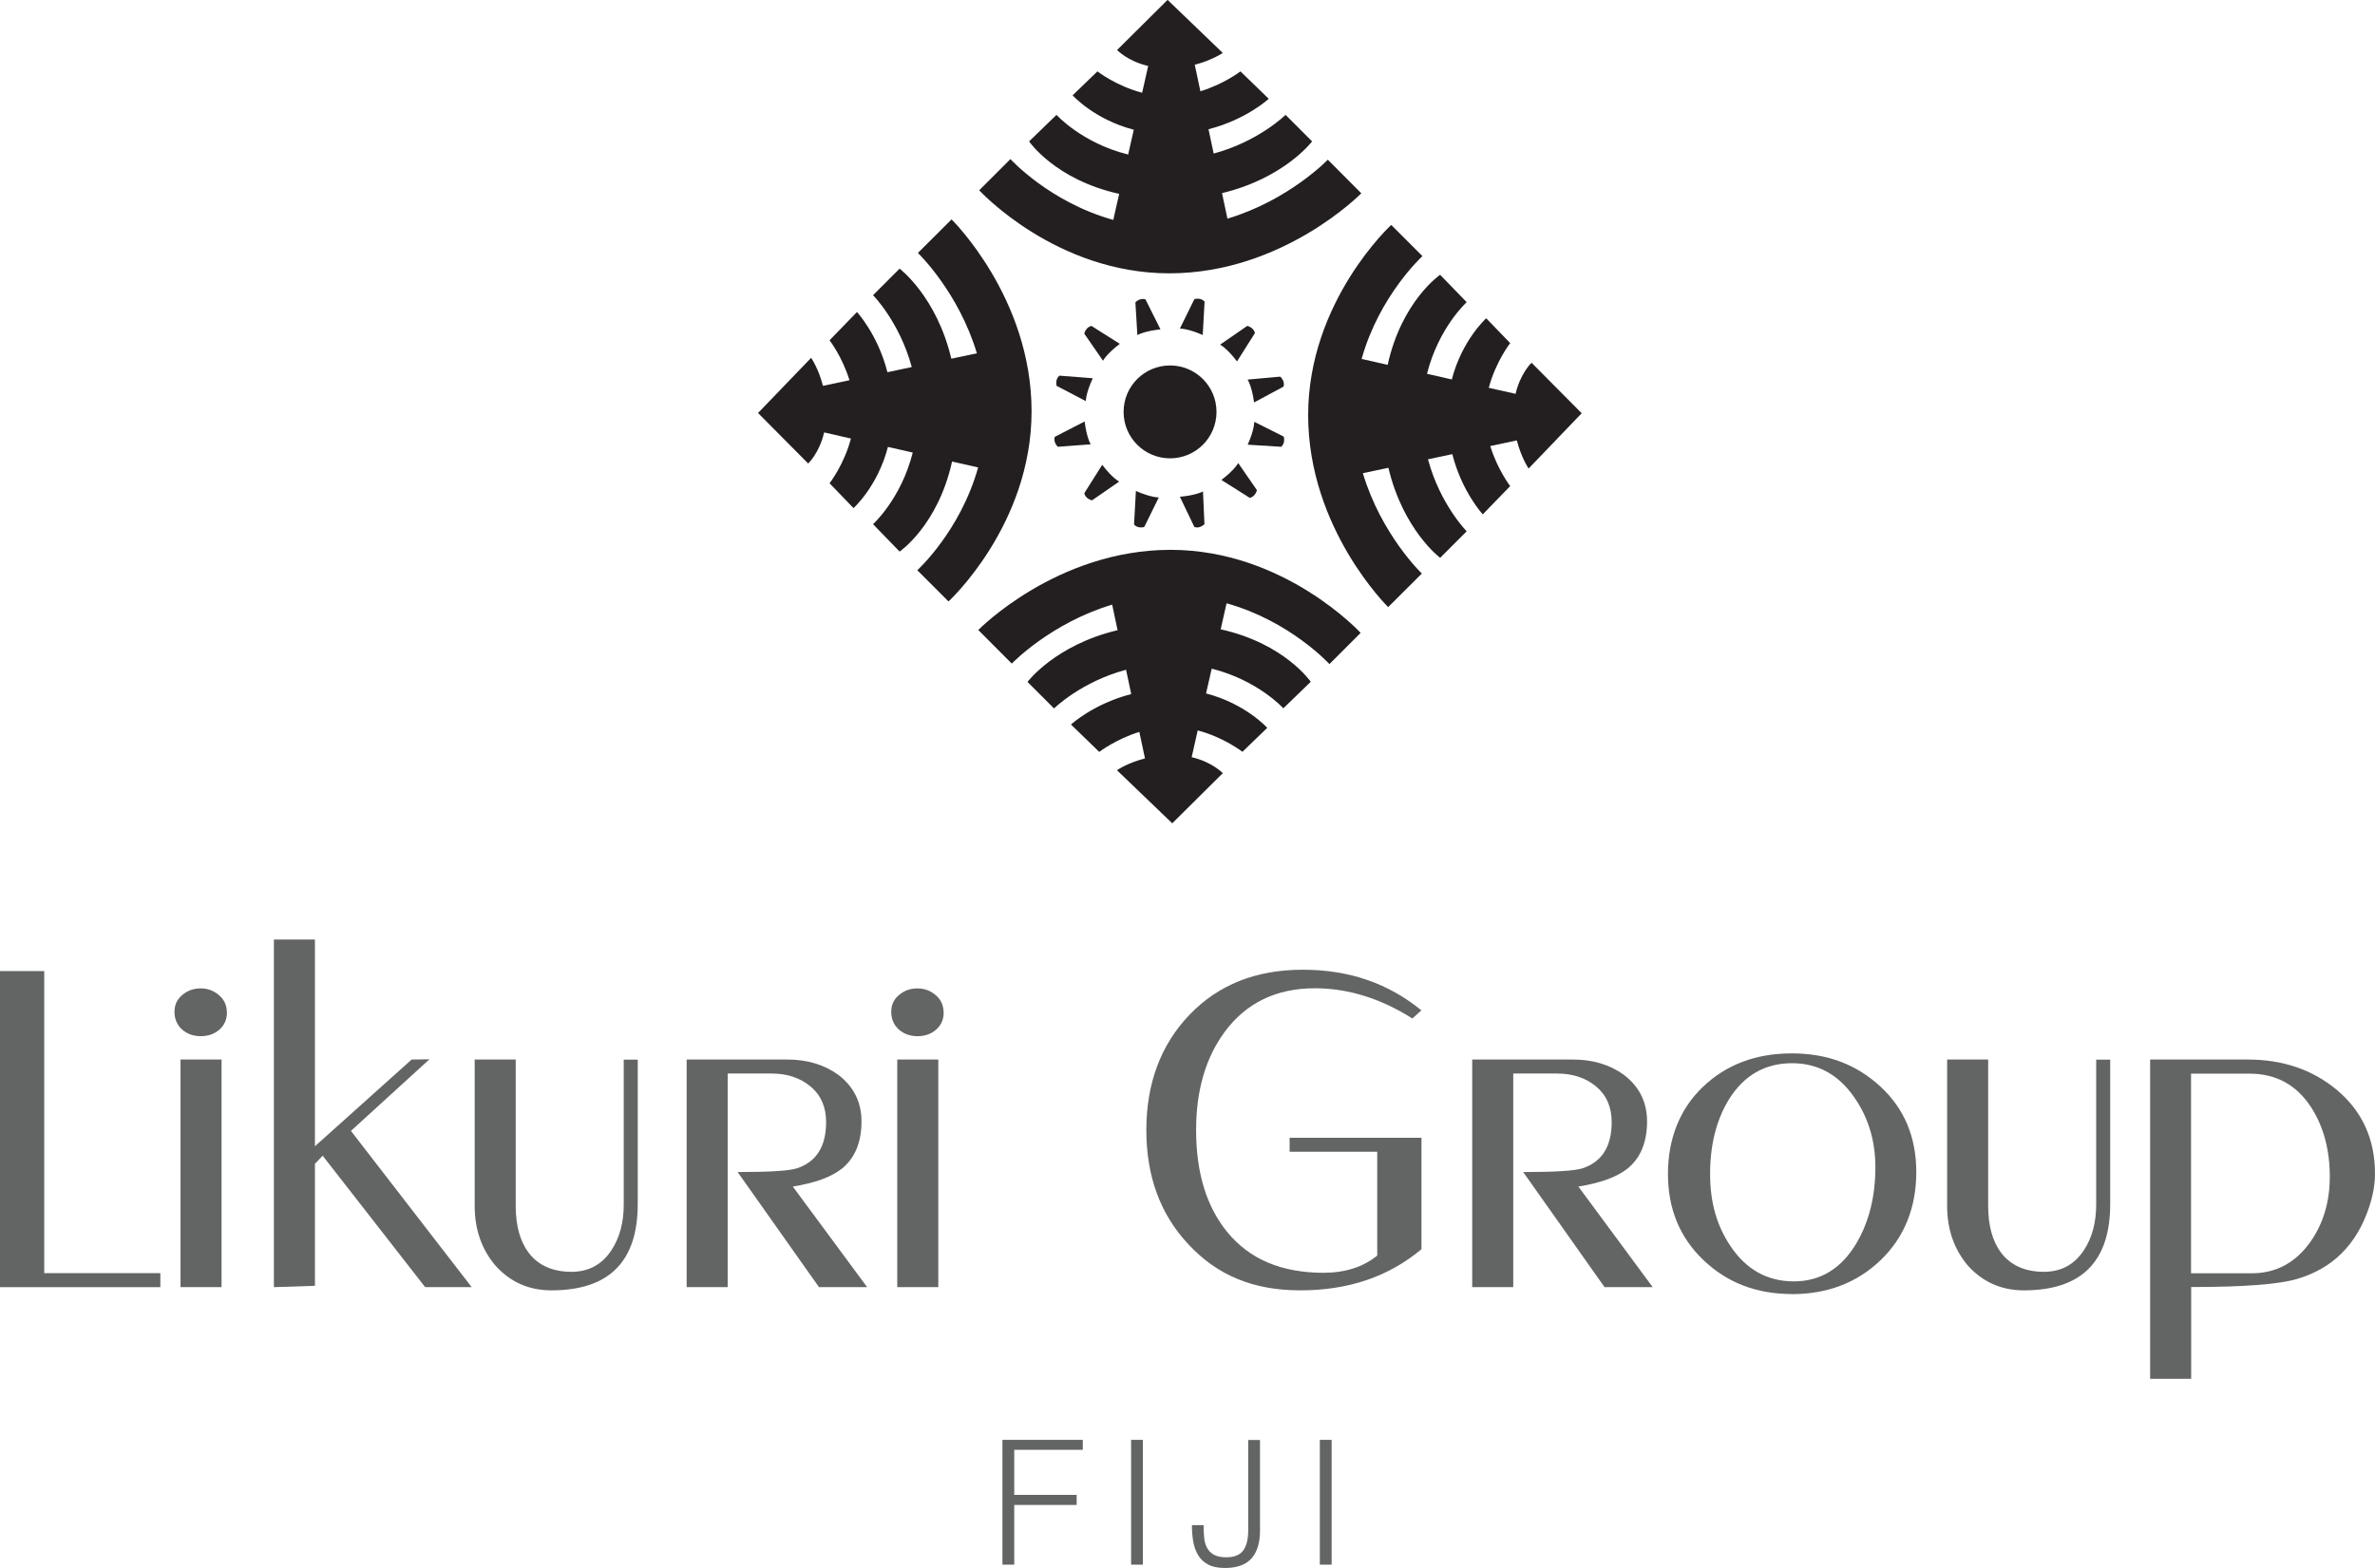 <?xml version="1.0" encoding="UTF-8"?>
<svg id="a" data-name="Layer 1" xmlns="http://www.w3.org/2000/svg" viewBox="0 0 193.28 127.64">
  <defs>
    <style>
      .b {
        fill: #636564;
      }

      .b, .c {
        stroke-width: 0px;
      }

      .c {
        fill: #231f20;
      }
    </style>
  </defs>
  <g>
    <path class="b" d="M115.67,82.25l-.73.66c-2.59-1.64-5.24-2.46-7.94-2.46-3.12,0-5.57,1.18-7.32,3.53-1.56,2.11-2.34,4.78-2.34,8.01,0,3.48.85,6.25,2.54,8.31,1.81,2.21,4.42,3.31,7.83,3.31,1.76,0,3.22-.47,4.37-1.4v-8.45h-7.13v-1.14h10.73v9.07c-2.67,2.24-5.95,3.35-9.85,3.35s-6.79-1.25-9.12-3.75c-2.28-2.43-3.42-5.53-3.42-9.3s1.17-6.95,3.52-9.39c2.34-2.44,5.41-3.66,9.2-3.66s6.96,1.1,9.67,3.31Z"/>
    <path class="b" d="M134.49,104.78h-3.91l-6.62-9.37c2.57,0,4.18-.1,4.81-.3,1.59-.52,2.39-1.77,2.39-3.77,0-1.23-.43-2.2-1.27-2.9-.85-.7-1.9-1.05-3.16-1.05h-3.58v17.39h-3.34v-18.53h8.2c1.62,0,3,.42,4.15,1.25,1.25.96,1.88,2.22,1.88,3.79,0,1.69-.53,2.97-1.58,3.83-.86.69-2.2,1.18-4.01,1.47l6.05,8.19Z"/>
    <path class="b" d="M145.82,105.34c-2.87,0-5.26-.92-7.19-2.76s-2.89-4.18-2.89-7.02.95-5.28,2.85-7.09c1.9-1.81,4.31-2.72,7.22-2.72s5.27.9,7.22,2.7c1.95,1.8,2.92,4.12,2.92,6.97s-.96,5.3-2.89,7.15c-1.92,1.85-4.34,2.78-7.26,2.78ZM152.62,95.01c0-2.16-.58-4.06-1.73-5.7-1.28-1.84-2.96-2.76-5.05-2.76-2.21,0-3.93.99-5.16,2.98-1.01,1.67-1.51,3.68-1.51,6.03s.55,4.22,1.66,5.88c1.28,1.91,3,2.87,5.16,2.87s3.89-1.05,5.12-3.16c1.01-1.74,1.51-3.79,1.51-6.14Z"/>
    <path class="b" d="M171.73,98.02c0,4.68-2.34,7.02-7.02,7.02-1.86,0-3.39-.69-4.6-2.06-1.1-1.32-1.65-2.93-1.65-4.82v-11.91h3.34v11.91c0,1.59.34,2.85,1.03,3.79.79,1.05,1.96,1.58,3.51,1.58,1.4,0,2.48-.59,3.25-1.76.66-1,1-2.24,1-3.71v-11.8h1.14v11.76Z"/>
    <path class="b" d="M178.32,104.78v7.46h-3.34v-25.99h7.94c2.84,0,5.26.82,7.24,2.46,2.08,1.74,3.12,4.02,3.12,6.84,0,.86-.16,1.76-.48,2.72-1.01,3.04-2.96,4.99-5.86,5.84-1.47.44-4.35.66-8.62.66ZM183.07,87.4h-4.76v16.25h4.94c1.97,0,3.55-.85,4.76-2.54,1.06-1.5,1.59-3.27,1.59-5.31,0-2.23-.52-4.14-1.55-5.71-1.18-1.79-2.84-2.69-4.98-2.69Z"/>
  </g>
  <g>
    <path class="b" d="M13.05,104.78H0v-25.73h3.6v24.59h9.45v1.14Z"/>
    <path class="b" d="M18.47,82.4c0,.59-.21,1.06-.62,1.42-.42.36-.92.53-1.51.53s-1.12-.18-1.53-.55c-.4-.37-.61-.85-.61-1.43s.21-1.02.64-1.38.92-.53,1.49-.53,1.06.18,1.49.55c.43.37.64.83.64,1.4ZM18.03,104.78h-3.34v-18.53h3.34v18.53Z"/>
    <path class="b" d="M38.38,104.78h-3.78l-8.34-10.7-.63.66v9.93l-3.34.11v-28.3h3.34v16.83l7.87-7.06,1.45-.02-6.39,5.83,9.82,12.71Z"/>
    <path class="b" d="M51.9,98.02c0,4.68-2.34,7.02-7.02,7.02-1.86,0-3.39-.69-4.6-2.06-1.1-1.32-1.65-2.93-1.65-4.82v-11.91h3.34v11.91c0,1.59.34,2.85,1.03,3.79.79,1.05,1.96,1.58,3.51,1.58,1.4,0,2.48-.59,3.25-1.76.66-1,1-2.24,1-3.71v-11.8h1.14v11.76Z"/>
    <path class="b" d="M70.56,104.78h-3.91l-6.62-9.37c2.57,0,4.18-.1,4.81-.3,1.59-.52,2.39-1.77,2.39-3.77,0-1.23-.43-2.2-1.27-2.9-.85-.7-1.9-1.05-3.16-1.05h-3.58v17.39h-3.34v-18.53h8.2c1.62,0,3,.42,4.15,1.25,1.25.96,1.88,2.22,1.88,3.79,0,1.69-.53,2.97-1.58,3.83-.86.69-2.2,1.18-4.01,1.47l6.05,8.19Z"/>
    <path class="b" d="M76.8,82.4c0,.59-.21,1.06-.62,1.42-.42.36-.92.53-1.51.53s-1.12-.18-1.53-.55c-.4-.37-.61-.85-.61-1.43s.21-1.02.64-1.38.92-.53,1.49-.53,1.06.18,1.49.55c.43.37.64.83.64,1.4ZM76.36,104.78h-3.34v-18.53h3.34v18.53Z"/>
  </g>
  <g>
    <polygon class="b" points="81.58 127.37 81.58 117.21 88.12 117.21 88.12 118.02 82.54 118.02 82.54 121.69 87.62 121.69 87.62 122.51 82.54 122.51 82.54 127.37 81.58 127.37"/>
    <rect class="b" x="92.05" y="117.21" width=".96" height="10.16"/>
    <path class="b" d="M97.95,124.15c0,.32.01.64.04.95.02.31.09.59.21.84.12.25.3.45.55.6.25.15.59.23,1.04.23.66,0,1.12-.19,1.39-.56.27-.38.4-.92.4-1.64v-7.35h.96v7.38c0,.99-.23,1.74-.69,2.26-.46.52-1.19.78-2.17.78-.57,0-1.04-.1-1.38-.29-.35-.19-.62-.45-.81-.78-.19-.32-.32-.7-.39-1.11-.07-.42-.1-.85-.1-1.31h.96Z"/>
    <rect class="b" x="107.41" y="117.21" width=".96" height="10.16"/>
  </g>
  <path class="c" d="M99,33.53c0-2.09-1.69-3.78-3.78-3.78s-3.78,1.69-3.78,3.78,1.69,3.78,3.78,3.78,3.78-1.69,3.78-3.78"/>
  <path class="c" d="M77.45,17.85l-2.75,2.74s3.3,3.16,4.8,8.17l-2.08.44c-1.2-5.07-4.21-7.33-4.21-7.33l-2.16,2.16s2.16,2.18,3.15,5.85l-1.98.42c-.79-3.09-2.48-4.9-2.48-4.9l-2.23,2.3s1.03,1.33,1.62,3.25l-2.16.46c-.36-1.43-.96-2.28-.96-2.28l-4.32,4.49,4.08,4.11s.91-.85,1.3-2.53l2.18.5c-.56,2.13-1.74,3.64-1.74,3.64l1.95,2.02s1.97-1.76,2.8-4.98l2.02.46c-.95,3.77-3.23,5.83-3.23,5.83l2.16,2.23s3.12-2.12,4.27-7.33l2.12.48c-1.44,5.18-4.95,8.37-4.95,8.37l2.54,2.54s6.76-6.21,6.76-15.48-6.53-15.64-6.53-15.64"/>
  <path class="c" d="M112.96,49.43l2.75-2.74s-3.3-3.16-4.8-8.17l2.08-.44c1.2,5.07,4.21,7.33,4.21,7.33l2.16-2.16s-2.16-2.18-3.15-5.86l1.98-.42c.79,3.09,2.48,4.9,2.48,4.9l2.23-2.3s-1.03-1.34-1.62-3.26l2.16-.46c.37,1.43.96,2.29.96,2.29l4.32-4.5-4.08-4.11s-.91.85-1.3,2.53l-2.18-.49c.56-2.13,1.74-3.64,1.74-3.64l-1.95-2.02s-1.97,1.77-2.8,4.98l-2.02-.46c.95-3.77,3.23-5.83,3.23-5.83l-2.16-2.23s-3.12,2.12-4.27,7.33l-2.12-.48c1.45-5.18,4.95-8.37,4.95-8.37l-2.54-2.54s-6.76,6.21-6.76,15.48,6.52,15.64,6.52,15.64"/>
  <path class="c" d="M79.6,51.27l2.74,2.75s3.16-3.3,8.17-4.8l.44,2.08c-5.07,1.2-7.33,4.21-7.33,4.21l2.16,2.16s2.18-2.16,5.86-3.15l.42,1.98c-3.09.8-4.9,2.48-4.9,2.48l2.3,2.23s1.33-1.03,3.26-1.63l.46,2.16c-1.43.36-2.28.96-2.28.96l4.5,4.32,4.11-4.08s-.85-.91-2.53-1.3l.49-2.18c2.13.56,3.64,1.74,3.64,1.74l2.02-1.95s-1.77-1.97-4.98-2.8l.46-2.02c3.77.95,5.83,3.23,5.83,3.23l2.23-2.16s-2.13-3.12-7.33-4.27l.48-2.12c5.18,1.45,8.37,4.95,8.37,4.95l2.54-2.54s-6.2-6.76-15.47-6.76-15.64,6.52-15.64,6.52"/>
  <path class="c" d="M110.8,15.75l-2.74-2.75s-3.16,3.3-8.17,4.8l-.44-2.08c5.07-1.21,7.33-4.21,7.33-4.21l-2.16-2.16s-2.18,2.16-5.85,3.15l-.42-1.98c3.09-.79,4.9-2.48,4.9-2.48l-2.3-2.23s-1.33,1.03-3.26,1.62l-.46-2.16c1.43-.37,2.28-.96,2.28-.96l-4.49-4.32-4.11,4.08s.85.91,2.53,1.3l-.49,2.18c-2.13-.56-3.64-1.74-3.64-1.74l-2.02,1.95s1.77,1.97,4.98,2.8l-.46,2.02c-3.77-.94-5.83-3.23-5.83-3.23l-2.23,2.16s2.12,3.12,7.33,4.27l-.48,2.12c-5.18-1.44-8.37-4.95-8.37-4.95l-2.54,2.54s6.2,6.76,15.47,6.76,15.64-6.53,15.64-6.53"/>
  <path class="c" d="M89.76,29.36l-1.52-2.2s.11-.52.58-.63l2.31,1.46c-1.1.84-1.36,1.37-1.36,1.37"/>
  <path class="c" d="M88.36,32.65l-2.37-1.24s-.15-.51.22-.83l2.72.21c-.58,1.26-.56,1.85-.56,1.85"/>
  <path class="c" d="M102.08,34.34l2.39,1.2s.16.51-.2.83l-2.73-.17c.56-1.27.53-1.86.53-1.86"/>
  <path class="c" d="M88.76,36.17l-2.67.2s-.4-.36-.25-.81l2.43-1.25c.17,1.37.5,1.87.5,1.87"/>
  <path class="c" d="M101.53,30.9l2.66-.24s.4.35.27.81l-2.4,1.29c-.19-1.37-.53-1.86-.53-1.86"/>
  <path class="c" d="M91.07,39.21l-2.2,1.52s-.53-.11-.63-.58l1.46-2.31c.84,1.1,1.38,1.36,1.38,1.36"/>
  <path class="c" d="M99.3,28.05l2.2-1.52s.52.11.63.58l-1.46,2.31c-.84-1.1-1.37-1.36-1.37-1.36"/>
  <path class="c" d="M94.3,40.5l-1.18,2.4s-.51.16-.83-.2l.15-2.73c1.27.55,1.86.52,1.86.52"/>
  <path class="c" d="M96.02,26.75l1.18-2.4s.51-.16.83.2l-.15,2.72c-1.27-.55-1.86-.52-1.86-.52"/>
  <path class="c" d="M97.9,40l.12,2.67s-.37.39-.82.23l-1.18-2.46c1.38-.13,1.89-.44,1.89-.44"/>
  <path class="c" d="M92.56,27.28l-.16-2.67s.36-.39.82-.24l1.22,2.44c-1.38.15-1.88.47-1.88.47"/>
  <path class="c" d="M100.77,37.7l1.52,2.2s-.11.52-.58.63l-2.31-1.46c1.1-.84,1.36-1.37,1.36-1.37"/>
</svg>